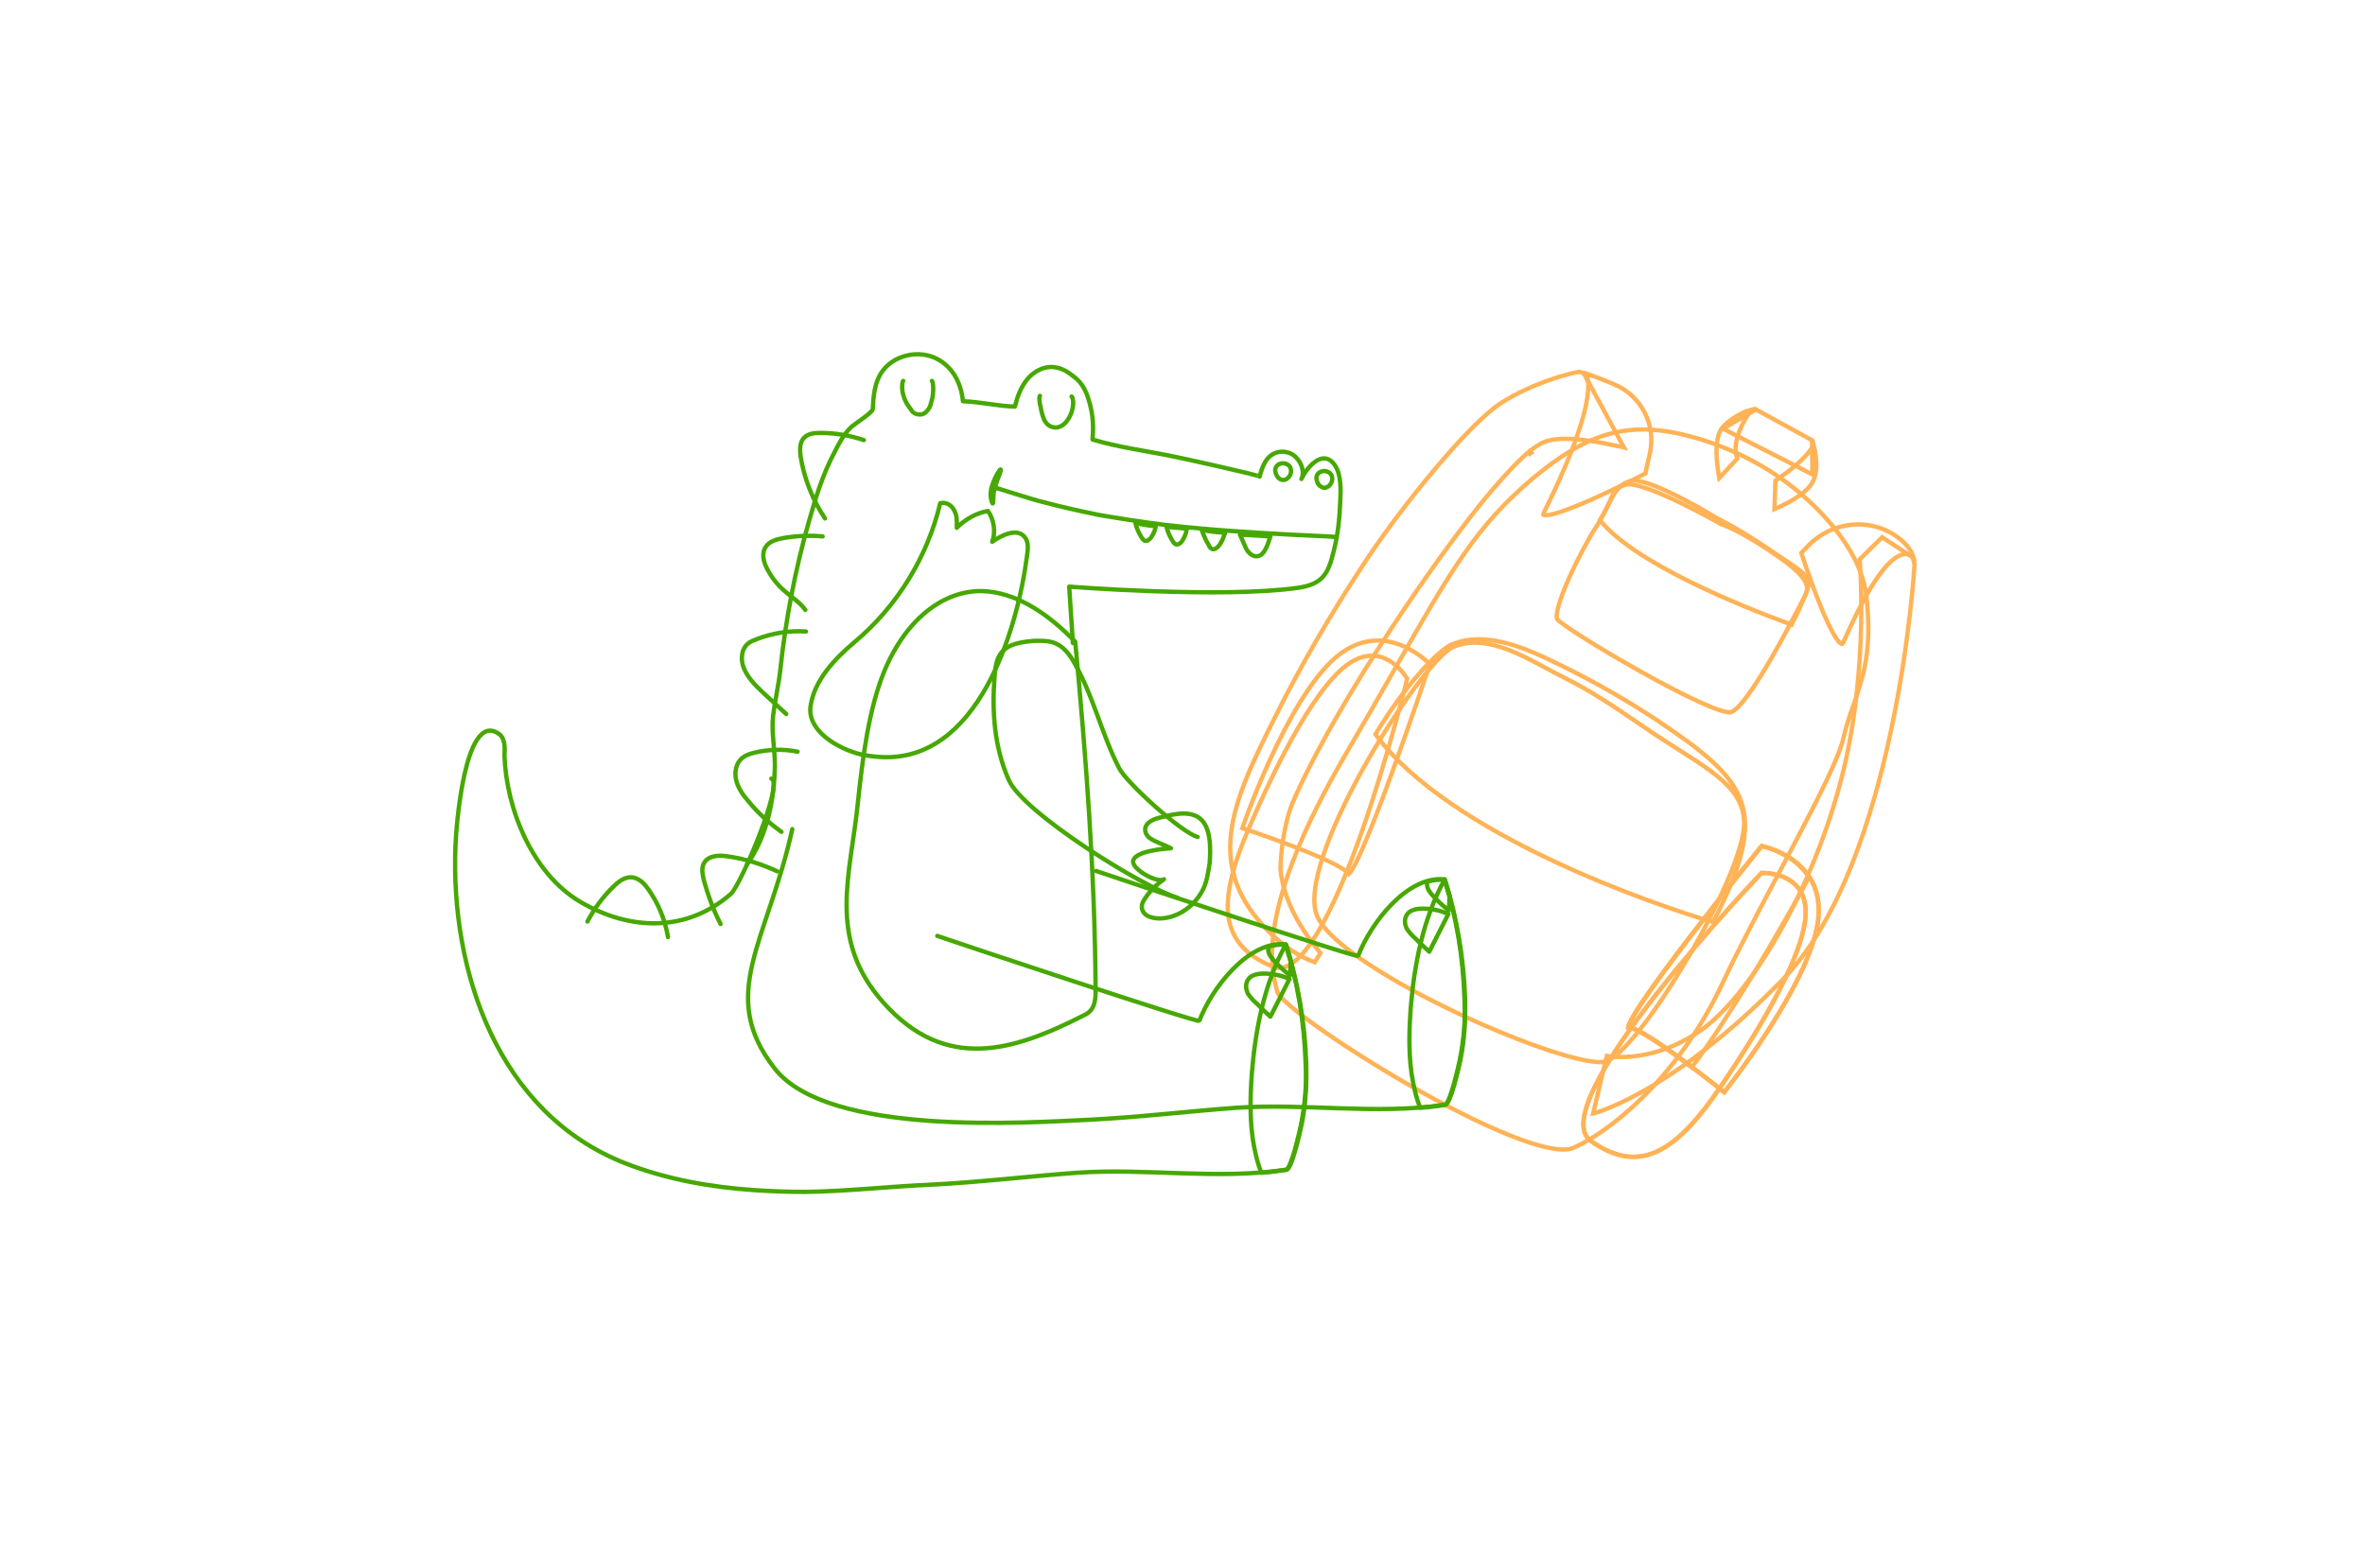<svg width="546" height="362" viewBox="0 0 546 362" fill="none" xmlns="http://www.w3.org/2000/svg">
<path d="M405.382 94.567L397.778 99.011L418.429 109.568L418.339 101.671L405.382 94.567Z" stroke="#FFB356"/>
<path d="M409.879 110.993L409.665 117.556C409.813 117.494 409.981 117.423 410.165 117.343C410.904 117.022 411.909 116.554 412.978 115.968C414.048 115.381 415.174 114.68 416.158 113.894C417.147 113.104 417.966 112.249 418.453 111.36C419.437 109.566 419.442 107.146 419.166 105.099C419.046 104.217 418.878 103.424 418.725 102.811C418.304 103.545 417.751 104.272 417.136 104.966C416.161 106.068 415.003 107.121 413.899 108.031C412.793 108.943 411.734 109.718 410.951 110.265C410.56 110.539 410.237 110.756 410.011 110.906C409.963 110.938 409.918 110.967 409.879 110.993Z" stroke="#FFB356"/>
<path d="M396.842 109.936C396.871 110.099 396.898 110.25 396.924 110.389L401.097 105.878C400.618 104.679 400.606 103.358 400.839 102.071C401.092 100.668 401.643 99.268 402.254 98.034C402.866 96.798 403.547 95.712 404.074 94.936C404.149 94.825 404.221 94.721 404.29 94.622C404.001 94.691 403.688 94.787 403.358 94.907C402.572 95.195 401.72 95.611 400.899 96.102C400.079 96.592 399.299 97.15 398.655 97.716C398.005 98.286 397.518 98.843 397.254 99.324L397.249 99.334L397.243 99.343C396.751 100.156 396.474 101.295 396.357 102.593C396.24 103.883 396.283 105.282 396.396 106.583C396.509 107.883 396.689 109.072 396.842 109.936Z" stroke="#FFB356"/>
<path d="M353.493 104.565C353.428 104.613 353.321 104.697 353.173 104.82C353.15 104.791 353.13 104.757 353.113 104.719C353.047 104.573 353.071 104.444 353.084 104.394C353.098 104.337 353.12 104.295 353.13 104.276L353.493 104.565ZM353.282 104.103C353.797 103.651 354.293 103.321 354.684 103.081C354.823 102.997 354.953 102.92 355.062 102.856C355.108 102.829 355.15 102.804 355.187 102.782C355.252 102.743 355.302 102.713 355.34 102.688C355.376 102.665 355.388 102.654 355.388 102.654L355.419 102.625L355.457 102.601C356.806 101.735 358.704 101.397 360.738 101.34C362.787 101.282 365.048 101.508 367.179 101.827C369.312 102.147 371.331 102.565 372.895 102.896C373.043 102.927 373.187 102.958 373.326 102.987C373.925 103.114 374.441 103.224 374.857 103.305C374.874 103.308 374.89 103.311 374.907 103.315L365.674 86.299L364.759 85.878C364.72 85.879 364.66 85.881 364.577 85.889C364.438 85.902 364.259 85.927 364.041 85.965C363.604 86.041 363.03 86.165 362.346 86.339C360.978 86.686 359.187 87.222 357.204 87.937C353.232 89.368 348.528 91.5 344.904 94.225C340.552 97.702 334.796 103.992 329.207 110.83C323.623 117.664 318.232 125.012 314.617 130.575L314.616 130.577C307.163 141.919 300.3 153.684 294.229 165.882L294.229 165.883C289.236 175.836 285.104 184.457 284.199 192.526C283.302 200.533 285.583 208.029 293.548 215.752C296.537 218.575 299.713 220.822 303.527 222.212L304.845 220.095C300.208 214.456 296.373 208.006 295.629 200.879L295.627 200.857L295.626 200.836C295.613 200.084 295.788 192.174 298.287 185.712L298.29 185.705L298.293 185.698C306.707 165.831 327.961 133.658 341.974 116.186L341.977 116.183C345.759 111.545 348.582 108.516 350.46 106.653C351.399 105.722 352.102 105.081 352.57 104.676C352.804 104.474 352.982 104.329 353.101 104.235C353.161 104.189 353.21 104.152 353.247 104.126C353.256 104.12 353.268 104.112 353.282 104.103Z" stroke="#FFB356"/>
<path d="M370.952 243.873L367.793 257.175C367.794 257.175 367.796 257.174 367.797 257.174C368.33 257.017 369.127 256.761 370.168 256.368C372.25 255.583 375.313 254.25 379.211 252.067C387.007 247.701 398.147 239.931 411.464 226.324C424.703 212.797 432.354 188.839 436.689 168.164C438.853 157.844 440.184 148.373 440.974 141.481C441.369 138.036 441.629 135.236 441.79 133.299C441.87 132.33 441.926 131.577 441.962 131.066C441.98 130.811 441.992 130.616 442.001 130.486L442.008 130.367L441.583 128.712L434.512 124.065L429.339 129.183C429.34 129.201 429.342 129.221 429.344 129.242C429.359 129.434 429.38 129.719 429.404 130.09C429.454 130.832 429.517 131.918 429.573 133.298C429.686 136.057 429.771 139.993 429.661 144.701C429.441 154.116 428.44 166.636 425.312 179.035C421.992 192.251 416.652 205.054 410.698 215.535C404.752 226.002 398.164 234.209 392.324 238.178C386.501 242.135 381.053 243.542 377.051 243.956C375.052 244.163 373.414 244.122 372.273 244.028C371.705 243.981 371.259 243.922 370.952 243.873Z" stroke="#FFB356"/>
<path d="M406.921 201.584C406.837 201.584 406.765 201.584 406.705 201.585L406.699 201.591C406.602 201.693 406.458 201.845 406.27 202.043C405.894 202.439 405.345 203.021 404.649 203.765C403.259 205.254 401.286 207.392 398.956 209.984C394.296 215.17 388.212 222.174 382.512 229.452C376.807 236.737 371.506 244.272 368.394 250.524C366.836 253.655 365.847 256.424 365.61 258.659C365.375 260.885 365.891 262.481 367.218 263.444C370.237 265.606 373.016 266.75 375.619 267.065C378.217 267.379 380.676 266.871 383.068 265.67C387.883 263.253 392.408 258.038 397.133 251.109C401.857 244.183 406.959 236.142 410.796 228.676C412.714 224.943 414.312 221.363 415.388 218.146C416.466 214.92 417.008 212.097 416.85 209.864C416.693 207.631 415.968 206.021 414.991 204.852C414.009 203.677 412.751 202.919 411.49 202.431C410.229 201.943 408.981 201.732 408.044 201.644C407.576 201.6 407.19 201.587 406.921 201.584Z" stroke="#FFB356"/>
<path d="M375.91 237.186C376.489 237.256 377.222 237.54 378.025 237.933C378.928 238.375 379.989 238.99 381.139 239.715C383.44 241.166 386.131 243.079 388.692 244.979C391.255 246.881 393.694 248.776 395.493 250.196C396.392 250.906 397.131 251.497 397.646 251.911C397.805 252.039 397.943 252.15 398.057 252.242C398.198 252.062 398.385 251.822 398.613 251.528C399.168 250.811 399.963 249.768 400.924 248.47C402.846 245.873 405.427 242.254 408.066 238.168C410.705 234.08 413.397 229.531 415.544 225.073C417.695 220.607 419.282 216.265 419.738 212.584C420.642 205.282 417.332 200.995 413.789 198.505C412.008 197.252 410.165 196.454 408.763 195.969C408.064 195.727 407.477 195.564 407.067 195.462C406.93 195.428 406.814 195.401 406.719 195.38L406.521 195.624C406.267 195.937 405.896 196.397 405.424 196.982C404.48 198.152 403.137 199.824 401.538 201.83C398.338 205.843 394.115 211.193 390.018 216.543C385.918 221.895 381.951 227.239 379.259 231.243C377.911 233.25 376.897 234.9 376.344 236.04C376.083 236.577 375.949 236.955 375.91 237.186Z" stroke="#FFB356"/>
<path d="M406.755 195.39C406.742 195.387 406.73 195.384 406.718 195.381L406.521 195.624C406.267 195.937 405.895 196.397 405.423 196.982C404.48 198.152 403.137 199.825 401.537 201.831C398.337 205.845 394.112 211.198 390.012 216.552C385.91 221.909 381.938 227.261 379.241 231.276C377.889 233.288 376.871 234.945 376.315 236.093C376.048 236.643 375.91 237.03 375.872 237.265C376.185 237.301 376.534 237.4 376.902 237.536C377.348 237.701 377.853 237.933 378.401 238.216C379.497 238.783 380.796 239.57 382.19 240.484C384.847 242.224 387.88 244.44 390.576 246.505C400.081 233.696 411.062 214.608 417.652 202.603C415.8 199.696 413.055 197.882 410.723 196.787C409.528 196.226 408.449 195.858 407.671 195.631C407.282 195.517 406.969 195.439 406.755 195.39Z" stroke="#FFB356"/>
<path d="M406.921 201.584C406.837 201.584 406.765 201.584 406.705 201.585L406.699 201.591C406.602 201.693 406.458 201.845 406.27 202.043C405.894 202.439 405.345 203.021 404.649 203.765C403.259 205.254 401.286 207.392 398.956 209.984C394.296 215.17 388.212 222.174 382.512 229.452C376.807 236.737 371.506 244.272 368.394 250.524C366.836 253.655 365.847 256.424 365.61 258.659C365.375 260.885 365.891 262.481 367.218 263.444C370.237 265.606 373.016 266.75 375.619 267.065C378.217 267.379 380.676 266.871 383.068 265.67C387.883 263.253 392.408 258.038 397.133 251.109C401.857 244.183 406.959 236.142 410.796 228.676C412.714 224.943 414.312 221.363 415.388 218.146C416.466 214.92 417.008 212.097 416.85 209.864C416.693 207.631 415.968 206.021 414.991 204.852C414.009 203.677 412.751 202.919 411.49 202.431C410.229 201.943 408.981 201.732 408.044 201.644C407.576 201.6 407.19 201.587 406.921 201.584Z" stroke="#FFB356"/>
<path d="M375.91 237.186C376.489 237.256 377.222 237.54 378.025 237.933C378.928 238.375 379.989 238.99 381.139 239.715C383.44 241.166 386.131 243.079 388.692 244.979C391.255 246.881 393.694 248.776 395.493 250.196C396.392 250.906 397.131 251.497 397.646 251.911C397.805 252.039 397.943 252.15 398.057 252.242C398.198 252.062 398.385 251.822 398.613 251.528C399.168 250.811 399.963 249.768 400.924 248.47C402.846 245.873 405.427 242.254 408.066 238.168C410.705 234.08 413.397 229.531 415.544 225.073C417.695 220.607 419.282 216.265 419.738 212.584C420.642 205.282 417.332 200.995 413.789 198.505C412.008 197.252 410.165 196.454 408.763 195.969C408.064 195.727 407.477 195.564 407.067 195.462C406.93 195.428 406.814 195.401 406.719 195.38L406.521 195.624C406.267 195.937 405.896 196.397 405.424 196.982C404.48 198.152 403.137 199.824 401.538 201.83C398.338 205.843 394.115 211.193 390.018 216.543C385.918 221.895 381.951 227.239 379.259 231.243C377.911 233.25 376.897 234.9 376.344 236.04C376.083 236.577 375.949 236.955 375.91 237.186Z" stroke="#FFB356"/>
<path d="M324.87 156.713C324.839 156.663 324.8 156.602 324.754 156.531C324.608 156.306 324.389 155.987 324.101 155.616C323.523 154.874 322.673 153.935 321.584 153.134C320.495 152.333 319.178 151.68 317.661 151.484C316.149 151.289 314.402 151.543 312.435 152.611C310.467 153.679 308.378 155.654 306.238 158.298C304.104 160.935 301.945 164.206 299.829 167.831C295.597 175.081 291.561 183.706 288.261 191.413C284.96 199.123 282.997 205.742 283.547 211.101C283.82 213.764 284.715 216.11 286.376 218.132C288.041 220.157 290.5 221.885 293.946 223.268C295.472 223.869 297.095 223.446 298.846 222.05C300.603 220.65 302.406 218.327 304.208 215.33C307.806 209.344 311.308 200.823 314.383 192.096C317.454 183.376 320.089 174.481 321.955 167.763C322.888 164.405 323.629 161.592 324.137 159.619C324.391 158.633 324.586 157.856 324.718 157.327C324.784 157.062 324.834 156.859 324.868 156.722L324.87 156.713Z" stroke="#FFB356"/>
<path d="M329.996 153.665L330.095 153.366C330.027 153.298 329.941 153.214 329.839 153.117C329.532 152.826 329.079 152.419 328.499 151.96C327.337 151.039 325.673 149.914 323.659 149.085C319.654 147.437 314.26 146.951 308.59 151.64C305.731 154.004 302.924 157.677 300.315 161.891C297.71 166.099 295.322 170.815 293.295 175.238C291.269 179.66 289.606 183.782 288.449 186.798C287.871 188.307 287.42 189.538 287.113 190.392C286.987 190.742 286.886 191.028 286.81 191.244C286.95 191.291 287.117 191.347 287.311 191.413C287.936 191.624 288.832 191.93 289.914 192.306C292.078 193.059 294.987 194.097 297.969 195.235C300.949 196.372 304.008 197.613 306.469 198.773C307.698 199.352 308.788 199.916 309.646 200.44C310.409 200.906 311.043 201.371 311.413 201.821C311.586 201.665 311.833 201.348 312.146 200.839C312.81 199.761 313.656 198.018 314.623 195.802C316.552 191.38 318.924 185.161 321.233 178.827C323.54 172.495 325.78 166.058 327.443 161.203C328.274 158.776 328.962 156.744 329.441 155.32C329.681 154.608 329.868 154.047 329.996 153.665Z" stroke="#FFB356"/>
<path d="M415.865 127.681C415.866 127.684 415.866 127.686 415.867 127.689C415.929 127.88 416.021 128.159 416.138 128.513C416.372 129.221 416.709 130.227 417.121 131.417C417.945 133.799 419.068 136.914 420.262 139.858C421.461 142.812 422.717 145.558 423.807 147.223C424.078 147.637 424.332 147.972 424.564 148.224C424.8 148.48 424.99 148.622 425.128 148.683C425.25 148.737 425.292 148.716 425.314 148.704C425.364 148.677 425.476 148.58 425.602 148.288L425.603 148.287C428.74 141.106 431.349 136.354 433.505 133.27C435.651 130.199 437.388 128.72 438.807 128.186C439.528 127.914 440.17 127.886 440.728 128.024C441.094 128.114 441.408 128.272 441.674 128.458C441.389 127.568 440.899 126.735 440.065 125.81C434.016 119.412 423.71 119.632 417.548 125.949C417.547 125.949 417.547 125.949 417.547 125.949L415.865 127.681Z" stroke="#FFB356"/>
<path d="M380.87 104.814L380.87 104.814L380.872 104.808C382.451 98.122 378.85 91.273 372.508 88.69L372.508 88.691L372.5 88.687C370.384 87.783 368.451 87.056 367.047 86.556C366.763 86.454 366.501 86.362 366.263 86.28C366.576 87.102 366.778 88.36 366.626 90.291C366.276 94.771 364.009 103.042 356.452 118.328L356.452 118.329C356.291 118.654 356.288 118.813 356.298 118.862C356.301 118.875 356.303 118.876 356.304 118.877C356.304 118.877 356.304 118.877 356.304 118.877C356.308 118.882 356.331 118.902 356.395 118.924C356.532 118.972 356.774 118.998 357.148 118.968C357.512 118.938 357.959 118.859 358.48 118.733C360.576 118.225 363.665 117.01 366.878 115.599C370.082 114.192 373.376 112.604 375.872 111.368C377.119 110.75 378.166 110.22 378.901 109.844C379.268 109.657 379.557 109.508 379.755 109.406C379.79 109.387 379.822 109.371 379.851 109.356L380.87 104.814Z" stroke="#FFB356"/>
<path d="M430.836 137.433L430.836 137.432C429.992 130.524 425.638 124.067 420.81 118.858C412.566 110.048 401.933 103.909 390.255 100.778C383.035 98.861 377.114 98.665 371.443 100.23C365.762 101.798 360.281 105.145 353.963 110.4C340.869 121.369 334.808 132.013 322.235 154.095C318.981 159.809 315.292 166.289 310.931 173.739C300.362 191.796 295.965 204.272 294.406 212.911C292.851 221.526 294.114 226.343 294.921 229.111C294.993 229.344 295.244 229.738 295.75 230.297C296.241 230.841 296.925 231.491 297.783 232.232C299.499 233.714 301.879 235.531 304.732 237.549C310.436 241.582 318.002 246.392 325.852 250.876C333.704 255.361 341.826 259.512 348.646 262.233C352.057 263.593 355.127 264.59 357.665 265.095C360.229 265.604 362.153 265.591 363.341 265.045C373.95 260.176 388.619 246.526 397.775 226.836L397.776 226.835C401.435 219.049 406.235 210 410.826 201.347C412.061 199.018 413.281 196.718 414.46 194.479C417.241 189.195 419.792 184.251 421.771 180.061C423.756 175.859 425.146 172.459 425.633 170.246C426.198 167.679 427.014 165.348 427.853 162.951C430.045 156.69 432.394 149.98 430.836 137.433Z" stroke="#FFB356"/>
<path d="M397.427 121.09L397.427 121.09L397.427 121.09L397.375 121.074L397.327 121.047L397.575 120.613C397.327 121.047 397.327 121.047 397.327 121.047L397.326 121.047L397.324 121.045L397.314 121.04L397.276 121.018L397.124 120.932C396.99 120.856 396.794 120.746 396.542 120.605C396.038 120.325 395.313 119.925 394.429 119.448C392.662 118.496 390.265 117.239 387.738 116.02C385.21 114.801 382.564 113.626 380.298 112.832C379.164 112.434 378.138 112.137 377.276 111.976C376.398 111.812 375.754 111.802 375.35 111.919L375.35 111.919L375.343 111.922C374.403 112.18 373.781 112.529 373.307 112.972C372.828 113.42 372.47 113.992 372.096 114.753C371.909 115.135 371.719 115.563 371.509 116.036C370.892 117.43 370.099 119.218 368.674 121.392L368.674 121.392C366.826 124.203 364.176 129.129 362.173 133.646C361.172 135.905 360.34 138.045 359.851 139.758C359.606 140.615 359.453 141.349 359.402 141.927C359.35 142.522 359.418 142.856 359.509 143.008C359.562 143.082 359.73 143.252 360.067 143.525C360.394 143.791 360.839 144.122 361.388 144.509C362.485 145.282 363.979 146.266 365.749 147.381C369.288 149.612 373.911 152.362 378.621 155.003C383.332 157.644 388.122 160.17 391.997 161.957C393.936 162.851 395.634 163.554 396.974 163.995C397.644 164.215 398.213 164.366 398.67 164.443C399.141 164.522 399.437 164.513 399.593 164.468L399.593 164.468L399.6 164.466C400.011 164.352 400.586 163.952 401.306 163.222C402.01 162.508 402.798 161.537 403.639 160.378C405.321 158.063 407.181 155.044 408.968 151.95C411.613 147.369 414.07 142.669 415.538 139.861C416.056 138.87 416.451 138.114 416.687 137.683C417.093 136.943 417.243 136.265 417.165 135.595C417.086 134.917 416.768 134.193 416.144 133.376C414.882 131.722 412.466 129.81 408.698 127.28C404.952 124.765 402.122 123.213 400.234 122.293C399.29 121.832 398.582 121.53 398.113 121.343C397.879 121.25 397.704 121.186 397.59 121.145C397.532 121.125 397.49 121.111 397.463 121.102L397.434 121.092L397.428 121.091L397.427 121.09L397.427 121.09Z" stroke="#FFB356"/>
<path d="M381.487 169.208L381.487 169.208C380.285 168.401 379.099 167.593 377.92 166.79C372.507 163.104 367.24 159.517 361.213 156.548L361.212 156.548C359.905 155.902 358.526 155.156 357.106 154.388C356.449 154.033 355.783 153.673 355.112 153.316C352.981 152.183 350.777 151.071 348.55 150.193C344.085 148.433 339.605 147.645 335.472 149.424C334.631 149.788 333.4 150.806 331.874 152.423C330.365 154.022 328.616 156.153 326.74 158.667C322.989 163.696 318.749 170.235 314.922 177.074C311.093 183.916 307.688 191.041 305.598 197.243C304.553 200.345 303.842 203.201 303.567 205.667C303.292 208.142 303.461 210.173 304.126 211.659L304.127 211.661C304.798 213.181 306.196 214.9 308.198 216.748C310.193 218.589 312.755 220.529 315.708 222.496C321.615 226.432 329.053 230.456 336.575 234.009C344.096 237.562 351.688 240.635 357.897 242.673C361.003 243.691 363.753 244.448 365.97 244.876C367.078 245.09 368.045 245.22 368.852 245.262C369.665 245.304 370.283 245.255 370.711 245.13C371.599 244.871 372.793 244.042 374.23 242.669C375.65 241.312 377.254 239.477 378.962 237.29C382.376 232.917 386.178 227.172 389.722 221.118C393.266 215.066 396.544 208.717 398.915 203.139C400.101 200.349 401.057 197.76 401.706 195.5C402.357 193.233 402.69 191.331 402.653 189.904L402.653 189.903C402.549 185.52 400.263 182.339 396.466 179.242C394.564 177.69 392.299 176.173 389.762 174.544C389.029 174.074 388.274 173.594 387.5 173.102C385.598 171.894 383.577 170.611 381.487 169.208Z" stroke="#FFB356"/>
<path d="M376.389 111.079L376.389 111.079L376.381 111.081C375.437 111.39 374.752 111.759 374.196 112.214C373.639 112.67 373.19 113.231 372.739 113.952C372.33 114.608 371.931 115.376 371.448 116.307C371.394 116.41 371.34 116.515 371.284 116.623C370.766 117.618 370.157 118.773 369.365 120.11C371.275 122.511 374.183 124.933 377.691 127.29C381.323 129.731 385.571 132.085 389.96 134.262C398.538 138.516 407.625 142.077 413.638 144.268C415.123 141.378 416.032 139.195 416.683 137.634C416.803 137.345 416.915 137.078 417.019 136.831L417.019 136.831L417.024 136.82C417.48 135.812 417.616 135.062 417.518 134.43C417.422 133.804 417.083 133.215 416.422 132.551C415.755 131.881 414.797 131.17 413.518 130.298C412.96 129.918 412.348 129.511 411.679 129.066C411.584 129.002 411.488 128.939 411.39 128.874C410.608 128.354 409.753 127.783 408.828 127.15C405.11 124.61 402.012 122.745 399.845 121.515C398.761 120.9 397.911 120.444 397.332 120.142C397.043 119.991 396.822 119.879 396.673 119.805C396.599 119.768 396.543 119.74 396.506 119.722L396.465 119.702L396.455 119.697L396.452 119.696L396.452 119.695L396.452 119.695L396.428 119.684L396.406 119.67L396.669 119.245C396.406 119.67 396.406 119.67 396.406 119.67L396.406 119.67L396.403 119.669L396.395 119.663L396.36 119.642L396.224 119.559C396.105 119.486 395.929 119.38 395.703 119.244C395.25 118.973 394.599 118.587 393.805 118.128C392.216 117.209 390.056 116.001 387.77 114.837C385.48 113.673 383.076 112.56 380.997 111.827C379.956 111.461 379.01 111.194 378.209 111.062C377.394 110.928 376.787 110.942 376.389 111.079Z" stroke="#FFB356"/>
<path d="M361.147 154.04L361.146 154.04L361.048 153.991C357.254 152.116 352.86 149.945 348.353 148.685C343.809 147.414 339.214 147.089 335.049 148.882C334.314 149.202 333.257 149.954 331.959 151.118C330.67 152.273 329.176 153.806 327.57 155.65C324.411 159.277 320.834 164.093 317.549 169.582C325.989 181.155 342.171 191.045 357.981 198.54C373.581 205.934 388.73 210.956 395.496 212.941C402.4 199.625 404.246 191.49 401.92 184.969C400.746 181.674 398.489 178.74 395.174 175.728C391.855 172.715 387.505 169.65 382.174 166.083C375.447 161.676 368.426 157.621 361.147 154.04Z" stroke="#FFB356"/>
<path d="M276.504 193.278C272.879 192.39 260.019 180.717 258.345 177.355C254.34 169.541 252.443 160.82 248.121 153.233C246.944 151.075 245.337 148.985 242.935 148.302C241.599 147.938 240.058 147.96 238.653 148.004C235.957 148.252 232.966 148.59 231.219 150.678C229.995 152.153 229.812 154.083 229.63 156.013C228.967 164.164 229.527 172.521 232.875 180.084C236.087 187.625 264.019 205.032 271.88 207.331" stroke="#46A800" stroke-linecap="round" stroke-linejoin="round"/>
<path d="M189.921 123.872C186.889 123.596 183.719 123.734 180.687 124.286C179.308 124.563 177.654 124.977 176.827 126.22C175.725 127.739 176.276 129.949 177.241 131.607C178.206 133.402 179.446 135.06 181.1 136.441C182.754 137.96 184.684 139.065 185.924 140.861" stroke="#46A800" stroke-linecap="round" stroke-linejoin="round"/>
<path d="M186.062 145.833C182.203 145.557 178.206 146.247 174.623 147.628C173.934 147.905 173.107 148.181 172.556 148.733C171.315 149.838 171.04 151.772 171.453 153.429C172.142 156.054 174.21 158.125 176.277 160.059C178.069 161.716 179.86 163.374 181.514 164.893" stroke="#46A800" stroke-linecap="round" stroke-linejoin="round"/>
<path d="M184.133 173.595C180.825 172.904 177.242 173.042 173.934 173.871C172.969 174.147 172.142 174.423 171.453 174.976C169.937 176.081 169.523 178.291 169.937 180.086C170.35 181.882 171.453 183.539 172.693 184.92C174.899 187.683 177.517 190.031 180.412 192.103" stroke="#46A800" stroke-linecap="round" stroke-linejoin="round"/>
<path d="M179.447 201.218C175.864 199.561 172.005 198.318 168.008 197.765C166.078 197.489 163.735 197.489 162.633 199.147C161.806 200.39 162.219 201.909 162.495 203.29C163.46 206.743 164.7 210.196 166.354 213.373" stroke="#46A800" stroke-linecap="round" stroke-linejoin="round"/>
<path d="M199.432 101.635C196.124 100.53 192.817 99.978 189.371 99.978C187.993 99.978 186.477 100.116 185.512 101.221C184.547 102.325 184.685 103.983 184.823 105.364C185.65 110.474 187.579 115.447 190.473 119.728" stroke="#46A800" stroke-linecap="round" stroke-linejoin="round"/>
<path d="M154.224 216.411C153.535 212.406 152.018 208.677 149.675 205.362C148.711 203.981 147.47 202.738 145.816 202.6C144.162 202.461 142.646 203.705 141.406 204.948C139.063 207.296 137.133 209.92 135.617 212.82" stroke="#46A800" stroke-linecap="round" stroke-linejoin="round"/>
<path d="M253.055 201.135C257.879 202.793 313.285 221.301 313.56 220.748C316.317 213.428 324.724 202.24 333.407 203.069C336.302 211.632 337.818 221.439 338.093 230.555C338.369 235.389 337.956 240.223 336.991 244.919C336.715 246.162 334.786 255.002 333.545 255.14C317.557 257.488 301.432 254.725 285.306 255.83C274.005 256.659 262.703 258.04 251.401 258.593C237.781 259.186 191.221 262.625 178.841 246.75C165.539 229.693 177.135 217.615 182.915 191.467" stroke="#46A800" stroke-linecap="round" stroke-linejoin="round"/>
<path d="M247.694 148.5L246.843 135.474C246.843 135.474 281.988 138.236 299.63 135.75C305.419 134.921 306.659 132.435 307.899 127.325C308.864 123.596 309.278 119.728 309.416 115.861C309.553 113.237 309.691 109.646 308.175 107.436C305.419 103.43 301.697 107.988 300.457 110.613C301.559 108.403 299.63 105.088 297.425 104.535C295.22 103.845 293.152 104.812 292.05 106.745C291.498 107.712 291.085 108.955 290.809 110.06C290.947 109.784 272.203 105.64 270.687 105.364C264.622 104.121 258.145 103.292 252.218 101.497C252.494 98.734 252.356 96.11 251.667 93.486C250.978 90.862 250.151 88.652 247.945 86.994C246.567 85.889 245.051 84.923 243.259 84.784C241.054 84.508 238.711 85.751 237.195 87.547C235.679 89.342 234.852 91.69 234.301 93.9C230.166 93.762 226.307 92.795 222.31 92.657C221.896 88.376 219.829 84.37 215.694 82.575C211.146 80.641 205.082 82.436 202.877 87.132C201.774 89.48 201.636 91.967 201.498 94.453C201.498 95.281 197.226 97.906 196.399 98.734C194.745 100.392 193.642 102.464 192.54 104.674C189.921 109.646 188.267 115.032 186.751 120.419C183.581 131.607 181.376 143.07 180.135 154.811C179.722 158.402 178.895 161.855 178.481 165.308C178.068 169.037 178.895 172.904 178.895 176.771C178.757 184.782 177.103 193.069 172.417 199.699" stroke="#46A800" stroke-linecap="round" stroke-linejoin="round"/>
<path d="M204.013 231.609C190.764 216.809 196.412 201.996 198.07 185.215C199.176 174.85 200.558 163.992 204.013 155.354C209.402 142.028 219.076 135.612 228.197 136.599C235.245 137.339 242.016 141.781 248.235 148.198C250.722 174.85 252.795 201.749 252.934 228.648C252.934 229.635 252.934 230.622 252.657 231.609C252.243 233.337 251.137 234.077 250.031 234.571C233.869 242.782 218.289 247.558 204.013 231.609Z" stroke="#46A800" stroke-linecap="round" stroke-linejoin="round"/>
<path d="M216.384 216.135C221.208 217.793 276.613 236.301 276.889 235.748C279.646 228.428 288.053 217.24 296.736 218.069C299.63 226.632 301.146 236.439 301.422 245.555C301.698 250.389 301.284 255.223 300.319 259.919C300.044 261.162 298.114 270.002 296.874 270.14C280.886 272.488 264.76 269.725 248.635 270.83C237.333 271.659 226.032 273.04 214.73 273.593C205.22 274.007 195.572 275.112 185.924 275.25C181.927 275.25 178.068 275.112 174.071 274.836C164.01 274.145 153.811 272.35 144.301 268.62C115.082 257.157 103.918 224.561 105.159 195.141C105.297 191.274 107.226 164.479 114.944 169.313C116.598 170.28 116.598 172.49 116.46 174.423C116.874 186.854 122.938 201.771 133.964 208.263C145.266 214.892 158.359 215.445 168.696 206.467C170.901 204.671 181.1 180.639 178.068 179.81" stroke="#46A800" stroke-linecap="round" stroke-linejoin="round"/>
<path d="M293.29 123.872C293.014 124.701 292.738 125.667 292.325 126.496C291.911 127.325 291.36 128.292 290.395 128.43C289.706 128.568 289.017 128.292 288.466 127.739C287.914 127.187 287.639 126.634 287.363 125.944C286.95 125.115 286.674 124.286 286.26 123.458C288.603 123.596 290.947 123.734 293.29 123.872Z" stroke="#46A800" stroke-linecap="round" stroke-linejoin="round"/>
<path d="M282.816 123.043C282.54 124.01 282.127 124.977 281.575 125.806C281.162 126.358 280.473 127.049 279.784 126.772C279.508 126.634 279.232 126.358 279.095 125.944C278.406 124.839 277.854 123.596 277.441 122.353C279.232 122.767 281.024 122.905 282.816 123.043Z" stroke="#46A800" stroke-linecap="round" stroke-linejoin="round"/>
<path d="M273.994 122.076C273.856 123.181 273.442 124.148 272.891 124.977C272.615 125.391 271.926 125.944 271.375 125.667C271.099 125.529 270.961 125.253 270.824 125.115C270.135 124.01 269.583 122.905 269.308 121.662C270.824 121.8 272.478 121.938 273.994 122.076Z" stroke="#46A800" stroke-linecap="round" stroke-linejoin="round"/>
<path d="M266.828 121.524C266.69 122.491 266.276 123.32 265.725 124.148C265.449 124.563 264.76 125.115 264.209 124.839C263.933 124.701 263.795 124.424 263.658 124.286C262.969 123.181 262.417 122.076 262.142 120.833C263.658 121.11 265.174 121.386 266.828 121.524Z" stroke="#46A800" stroke-linecap="round" stroke-linejoin="round"/>
<path d="M304.316 111.718C302.386 108.127 308.313 107.712 307.486 111.165C307.21 112.132 306.107 112.961 305.281 112.546C304.729 112.27 304.454 111.994 304.316 111.718Z" stroke="#46A800" stroke-linecap="round" stroke-linejoin="round"/>
<path d="M294.806 109.922C292.876 106.331 298.803 105.917 297.976 109.37C297.7 110.336 296.598 111.165 295.771 110.751C295.357 110.613 295.082 110.336 294.806 109.922Z" stroke="#46A800" stroke-linecap="round" stroke-linejoin="round"/>
<path d="M297.839 225.251C296.323 224.146 295.083 222.903 293.842 221.522C293.429 220.969 293.015 220.555 292.878 219.864C292.74 219.45 292.74 219.036 292.878 218.621C294.256 218.207 295.496 218.069 296.874 218.207C297.288 219.312 297.564 220.555 297.977 221.798L297.839 225.251Z" stroke="#46A800" stroke-linecap="round" stroke-linejoin="round"/>
<path d="M334.511 210.251C332.995 209.146 331.755 207.903 330.514 206.522C330.101 205.969 329.687 205.555 329.549 204.864C329.412 204.45 329.412 204.036 329.549 203.621C330.928 203.207 332.168 203.069 333.546 203.207C333.96 204.312 334.235 205.555 334.649 206.798L334.511 210.251Z" stroke="#46A800" stroke-linecap="round" stroke-linejoin="round"/>
<path d="M293.29 234.781C292.187 233.814 291.085 232.709 290.12 231.743C289.293 231.052 288.604 230.223 288.052 229.395C287.639 228.428 287.501 227.323 288.052 226.356C288.742 225.113 290.395 224.837 291.774 224.837C293.841 224.837 295.908 225.251 297.7 226.08L293.29 234.781Z" stroke="#46A800" stroke-linecap="round" stroke-linejoin="round"/>
<path d="M329.963 219.781C328.86 218.814 327.757 217.71 326.793 216.743C325.966 216.052 325.277 215.223 324.725 214.395C324.312 213.428 324.174 212.323 324.725 211.356C325.414 210.113 327.068 209.837 328.447 209.837C330.514 209.837 332.581 210.251 334.373 211.08L329.963 219.781Z" stroke="#46A800" stroke-linecap="round" stroke-linejoin="round"/>
<path d="M240.091 91.414C239.953 91.414 239.815 92.381 240.228 93.9C240.366 94.591 240.504 95.558 240.918 96.525C241.055 97.077 241.469 97.629 241.882 98.044C242.296 98.458 243.123 98.734 243.812 98.734C245.328 98.596 246.155 97.491 246.706 96.663C247.257 95.696 247.533 94.867 247.671 94.038C247.947 92.519 247.533 91.552 247.395 91.552" stroke="#46A800" stroke-linecap="round" stroke-linejoin="round"/>
<path d="M208.527 87.961C208.389 87.961 208.113 88.928 208.389 90.585C208.527 91.276 208.802 92.243 209.354 93.21C209.629 93.624 209.905 94.038 210.318 94.591C210.594 95.143 211.283 95.696 212.11 95.696C212.937 95.834 213.626 95.42 214.04 94.867C214.453 94.453 214.729 93.9 214.867 93.348C215.142 92.381 215.418 91.414 215.418 90.585C215.556 88.928 215.28 87.961 215.142 87.961" stroke="#46A800" stroke-linecap="round" stroke-linejoin="round"/>
<path d="M308.589 124.01L306.521 123.872C303.627 123.734 300.871 123.596 297.838 123.458C290.396 123.043 280.335 122.491 269.171 121.248C263.658 120.557 258.42 119.728 253.597 118.9C248.91 117.933 244.638 116.966 241.054 115.999C239.263 115.585 237.609 115.032 236.231 114.618C234.852 114.204 233.612 113.789 232.647 113.513L230.442 112.823C229.891 112.684 229.615 112.684 229.891 112.408" stroke="#46A800" stroke-linecap="round" stroke-linejoin="round"/>
<path d="M229.202 116.275C229.064 116.275 228.927 115.861 228.789 115.171C228.651 114.342 228.651 113.237 229.064 112.132C229.754 109.922 230.856 108.403 230.994 108.403C231.27 108.541 230.443 110.198 229.754 112.27C229.064 114.48 229.478 116.137 229.202 116.275Z" stroke="#46A800" stroke-linecap="round" stroke-linejoin="round"/>
<path d="M277.471 205.911C275.475 209.497 271.689 212.083 267.633 212.103C266.659 212.08 265.843 211.943 264.937 211.511C264.167 211.101 263.488 210.147 263.624 209.33C263.602 208.626 263.988 207.99 264.351 207.491C265.485 205.721 266.981 204.291 268.727 203.044C267.299 204.065 261.41 200.836 261.592 198.906C261.843 196.568 268.505 196.005 270.341 195.892C268.801 195.074 266.671 194.437 265.426 193.527C264.678 192.982 264.271 192.073 264.408 191.256C264.635 189.894 266.29 189.191 267.604 188.851C270.369 188.195 274.199 187.017 276.826 188.858C279.702 190.881 279.494 196.308 279.266 199.35C278.924 201.394 278.651 203.868 277.471 205.911Z" stroke="#46A800" stroke-linecap="round" stroke-linejoin="round"/>
<path d="M203.33 174.823C201.809 174.754 200.17 174.528 198.551 174.166C193.573 172.923 186.34 168.86 187.127 163.113C187.952 157.092 192.817 152.046 197.222 148.33C207.118 140.073 214.112 128.627 217.067 116.208C218.37 115.83 219.779 116.721 220.311 117.909C220.981 119.117 220.93 120.504 220.879 121.891C222.817 119.927 225.382 118.468 228.089 118.004C229.484 120.008 229.928 122.858 229.063 125.109C231.374 123.475 234.932 121.873 236.581 124.052C237.542 125.16 237.298 126.939 237.111 128.307C234.847 145.841 225.693 176.089 203.33 174.823Z" stroke="#46A800" stroke-linecap="round" stroke-linejoin="round"/>
<path d="M289.57 265.029C288.467 259.366 288.605 253.565 289.018 247.764C289.845 237.544 291.913 227.047 296.874 218.069C299.631 226.632 301.285 236.439 301.56 245.555C301.698 250.389 301.423 255.223 300.458 259.919C300.182 261.162 298.253 270.001 297.012 270.14C295.083 270.416 293.153 270.692 291.224 270.83C290.397 268.897 289.983 266.963 289.57 265.029Z" stroke="#46A800" stroke-linecap="round" stroke-linejoin="round"/>
<path d="M326.242 250.029C325.139 244.366 325.277 238.565 325.69 232.764C326.517 222.544 328.585 212.047 333.546 203.069C336.303 211.632 337.957 221.439 338.232 230.555C338.37 235.389 338.095 240.223 337.13 244.919C336.854 246.162 334.925 255.001 333.684 255.14C331.755 255.416 329.825 255.692 327.895 255.83C327.068 253.897 326.655 251.963 326.242 250.029Z" stroke="#46A800" stroke-linecap="round" stroke-linejoin="round"/>
</svg>
